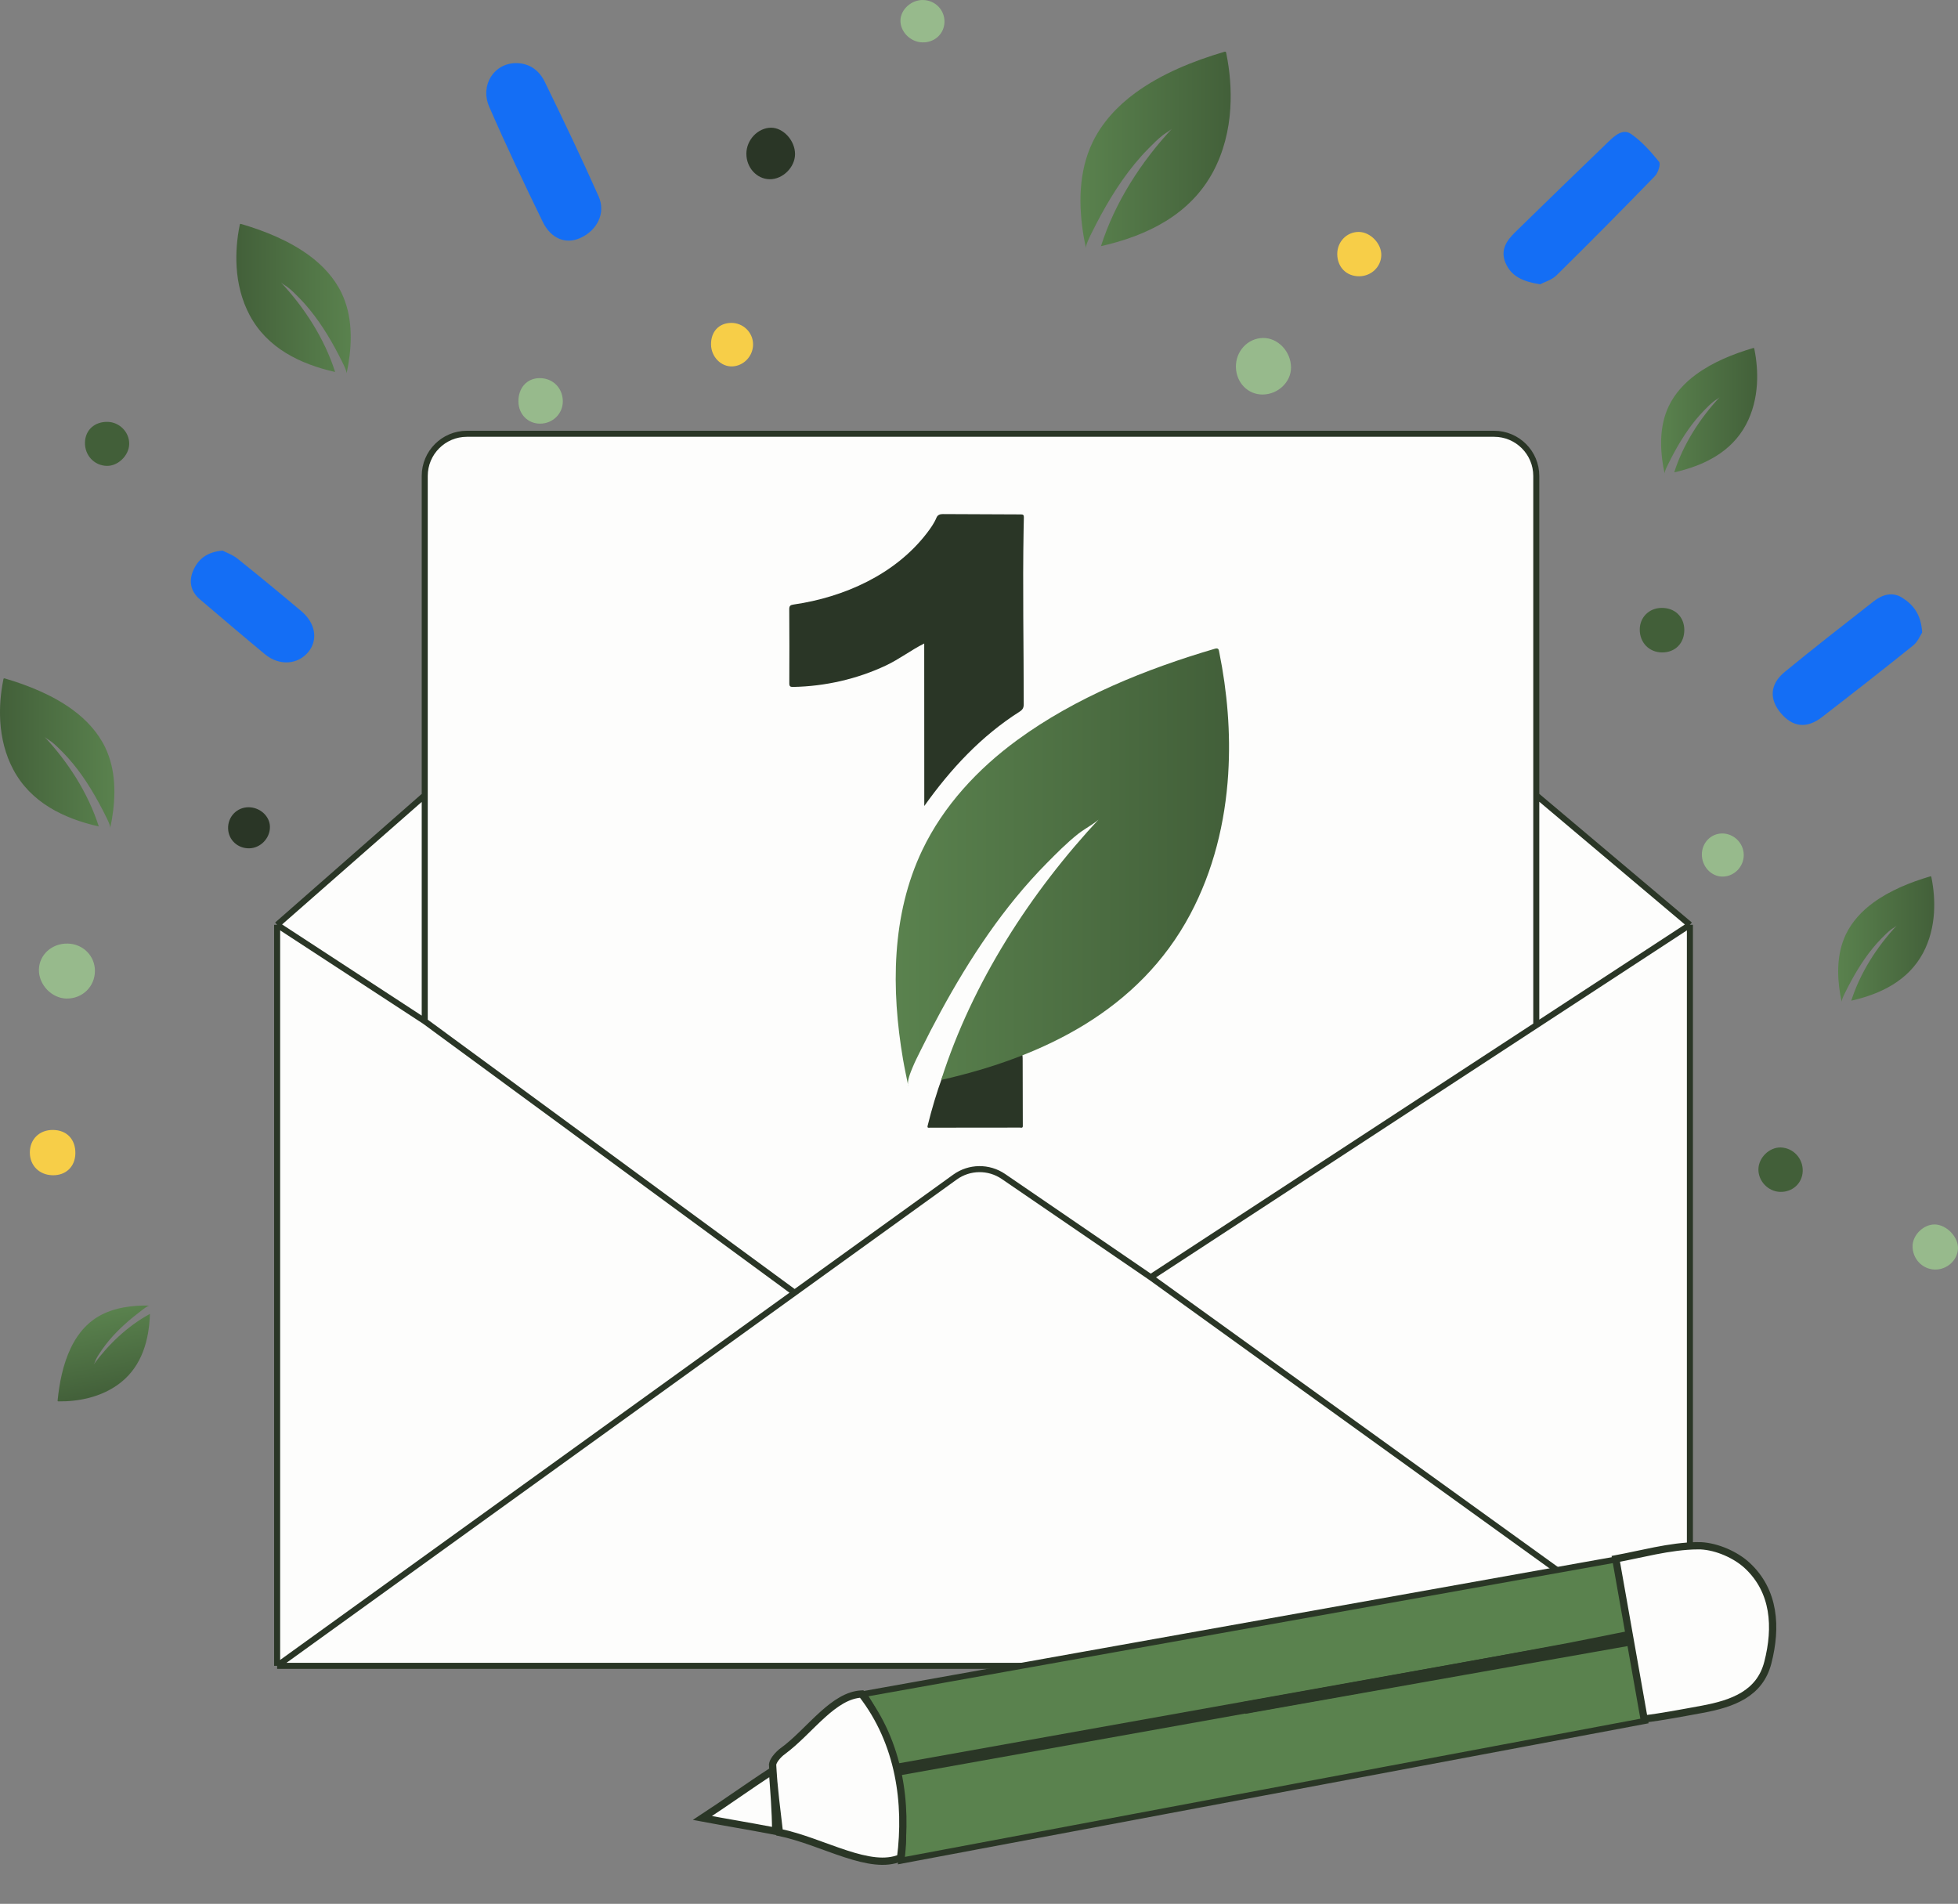 <svg width="325" height="316" viewBox="0 0 325 316" fill="none" xmlns="http://www.w3.org/2000/svg">
<rect x="0" y="0" width="325" height="316" fill="#808080" stroke="none"/>
<path d="M85.723 10.474C87.946 10.507 89.52 11.731 90.42 13.576C93.493 19.879 96.521 26.206 99.368 32.612C100.589 35.361 99.118 38.249 96.312 39.507C93.937 40.571 91.475 39.671 90.087 36.819C87.017 30.517 84.01 24.172 81.212 17.746C79.622 14.089 82.042 10.453 85.719 10.474H85.723Z" fill="#146EF5"/>
<path d="M255.635 47.186C252.808 46.743 250.852 45.896 249.891 43.624C248.991 41.5 250.076 39.926 251.506 38.533C256.646 33.512 261.798 28.504 266.975 23.524C268.015 22.525 269.371 21.284 270.747 22.246C272.518 23.479 274.018 25.167 275.386 26.86C275.69 27.238 275.218 28.684 274.688 29.231C269.309 34.778 263.873 40.267 258.372 45.687C257.562 46.484 256.309 46.833 255.639 47.186H255.635Z" fill="#146EF5"/>
<path d="M39.272 44.288C39.445 47.08 40.119 49.83 41.439 52.309C44.349 57.772 49.806 60.428 55.627 61.742C53.864 56.203 50.532 51.038 46.571 46.81C46.486 46.719 46.401 46.625 46.316 46.528L46.319 46.534C46.671 47.062 47.342 47.344 47.827 47.726C48.465 48.23 49.05 48.822 49.618 49.399C52.067 51.878 54.001 54.81 55.661 57.86C56.049 58.576 56.426 59.299 56.784 60.03C56.944 60.358 57.117 60.686 57.254 61.026C57.357 61.278 57.606 61.839 57.497 62.112C57.6 61.596 57.715 61.08 57.803 60.564C58.48 56.595 58.471 52.343 56.699 48.64C55.497 46.127 53.542 44.024 51.293 42.379C47.964 39.945 43.964 38.333 40.028 37.174C39.809 37.11 39.809 37.256 39.785 37.383C39.33 39.629 39.132 41.975 39.275 44.288H39.272Z" fill="url(#paint0_linear_6075_21876)"/>
<path d="M319.05 104.993C318.742 105.449 318.335 106.509 317.567 107.125C312.562 111.152 307.5 115.109 302.418 119.032C299.891 120.984 297.557 120.705 295.585 118.359C293.654 116.062 293.756 113.572 296.214 111.55C301.066 107.557 306.038 103.698 310.989 99.82C312.423 98.698 314.091 98.172 315.739 99.212C317.588 100.374 318.89 102.014 319.05 104.989V104.993Z" fill="#146EF5"/>
<path d="M321.02 151.439C320.875 153.784 320.309 156.093 319.2 158.175C316.756 162.763 312.174 164.993 307.285 166.096C308.766 161.445 311.565 157.107 314.891 153.557C314.962 153.481 315.033 153.402 315.105 153.32L315.102 153.325C314.806 153.769 314.243 154.006 313.835 154.327C313.3 154.75 312.808 155.247 312.332 155.731C310.275 157.813 308.652 160.275 307.257 162.836C306.931 163.438 306.615 164.045 306.314 164.659C306.179 164.934 306.034 165.209 305.919 165.495C305.833 165.706 305.624 166.178 305.716 166.407C305.629 165.974 305.532 165.541 305.458 165.107C304.89 161.774 304.897 158.203 306.386 155.094C307.395 152.984 309.036 151.217 310.925 149.836C313.721 147.792 317.08 146.439 320.385 145.465C320.569 145.412 320.569 145.534 320.589 145.641C320.972 147.527 321.137 149.497 321.017 151.439H321.02Z" fill="url(#paint1_linear_6075_21876)"/>
<path d="M204.221 17.938C203.994 21.605 203.109 25.215 201.376 28.472C197.553 35.646 190.387 39.133 182.743 40.859C185.059 33.585 189.435 26.802 194.636 21.25C194.748 21.13 194.859 21.007 194.971 20.879L194.967 20.887C194.504 21.581 193.624 21.951 192.986 22.453C192.149 23.115 191.38 23.892 190.634 24.65C187.418 27.906 184.879 31.756 182.699 35.761C182.189 36.702 181.695 37.651 181.224 38.611C181.013 39.042 180.786 39.472 180.607 39.919C180.471 40.249 180.144 40.987 180.288 41.345C180.152 40.668 180.001 39.99 179.885 39.313C178.996 34.099 179.008 28.516 181.336 23.653C182.914 20.353 185.481 17.591 188.434 15.431C192.807 12.234 198.06 10.118 203.229 8.596C203.516 8.512 203.516 8.703 203.548 8.871C204.146 11.82 204.405 14.901 204.217 17.938H204.221Z" fill="url(#paint2_linear_6075_21876)"/>
<path d="M36.937 91.389C37.566 91.717 38.614 92.079 39.427 92.732C43.002 95.592 46.536 98.509 50.036 101.459C52.362 103.419 52.806 106.18 51.228 108.153C49.473 110.347 46.359 110.573 43.968 108.588C40.34 105.58 36.752 102.515 33.161 99.463C31.604 98.139 31.312 96.41 32.093 94.647C32.907 92.806 34.365 91.611 36.937 91.393V91.389Z" fill="#146EF5"/>
<path d="M291.629 63.745C291.484 66.09 290.918 68.398 289.81 70.481C287.365 75.068 282.783 77.298 277.895 78.402C279.376 73.751 282.174 69.413 285.5 65.863C285.571 65.786 285.643 65.707 285.714 65.626L285.711 65.631C285.416 66.074 284.853 66.311 284.445 66.632C283.91 67.055 283.418 67.552 282.941 68.037C280.884 70.119 279.261 72.581 277.867 75.142C277.541 75.744 277.225 76.35 276.924 76.964C276.789 77.24 276.643 77.515 276.529 77.8C276.442 78.012 276.233 78.483 276.325 78.713C276.238 78.279 276.141 77.846 276.067 77.413C275.499 74.079 275.507 70.509 276.995 67.399C278.004 65.289 279.646 63.523 281.534 62.142C284.33 60.098 287.689 58.744 290.995 57.771C291.178 57.717 291.178 57.84 291.199 57.947C291.581 59.833 291.747 61.803 291.627 63.745H291.629Z" fill="url(#paint3_linear_6075_21876)"/>
<path d="M14.711 232.038C16.668 231.539 18.528 230.691 20.109 229.42C23.592 226.62 24.741 222.391 24.889 218.085C21.198 220.082 17.982 223.141 15.517 226.52C15.464 226.593 15.408 226.666 15.351 226.739L15.355 226.736C15.682 226.415 15.792 225.901 15.998 225.505C16.269 224.985 16.61 224.49 16.943 224.01C18.372 221.939 20.191 220.172 22.131 218.584C22.587 218.212 23.049 217.848 23.519 217.495C23.73 217.337 23.939 217.17 24.162 217.027C24.327 216.92 24.692 216.668 24.9 216.709C24.52 216.705 24.139 216.693 23.761 216.7C20.854 216.754 17.839 217.333 15.451 219.089C13.83 220.28 12.601 221.95 11.738 223.767C10.459 226.457 9.855 229.511 9.563 232.46C9.547 232.623 9.65 232.604 9.744 232.604C11.398 232.624 13.089 232.448 14.71 232.035L14.711 232.038Z" fill="url(#paint4_linear_6075_21876)"/>
<path d="M0.041 119.72C0.214 122.512 0.888 125.262 2.208 127.742C5.119 133.205 10.576 135.86 16.397 137.175C14.634 131.636 11.301 126.47 7.34 122.242C7.256 122.151 7.171 122.057 7.086 121.96L7.089 121.966C7.441 122.494 8.111 122.777 8.597 123.159C9.234 123.663 9.82 124.255 10.388 124.831C12.837 127.311 14.77 130.243 16.43 133.293C16.819 134.009 17.195 134.731 17.553 135.463C17.714 135.791 17.887 136.118 18.024 136.458C18.127 136.71 18.376 137.272 18.267 137.545C18.37 137.029 18.485 136.513 18.573 135.997C19.25 132.027 19.241 127.775 17.468 124.072C16.266 121.56 14.312 119.456 12.063 117.811C8.734 115.377 4.733 113.766 0.797 112.606C0.579 112.543 0.579 112.688 0.554 112.816C0.099 115.062 -0.098 117.408 0.044 119.72H0.041Z" fill="url(#paint5_linear_6075_21876)"/>
<path d="M209.637 65.487C207.151 65.52 205.208 63.552 205.146 60.943C205.084 58.317 207.081 56.152 209.612 56.098C212.119 56.049 214.296 58.342 214.292 61.029C214.288 63.4 212.147 65.45 209.633 65.483L209.637 65.487Z" fill="#97BA8C"/>
<path d="M11.22 156.616C13.771 156.657 15.76 158.65 15.756 161.148C15.748 163.761 13.694 165.77 11.052 165.742C8.582 165.713 6.409 163.437 6.458 160.934C6.507 158.473 8.603 156.571 11.22 156.616Z" fill="#97BA8C"/>
<path d="M127.963 21.198C130.005 21.174 131.977 23.335 131.965 25.591C131.952 27.777 129.914 29.782 127.741 29.749C125.608 29.716 123.887 27.826 123.887 25.521C123.887 23.232 125.781 21.223 127.963 21.198Z" fill="#2A3626"/>
<path d="M8.807 187.551C11.096 187.576 12.555 189.121 12.509 191.459C12.468 193.653 10.928 195.12 8.717 195.07C6.535 195.021 4.978 193.48 4.953 191.348C4.929 189.108 6.539 187.522 8.807 187.551Z" fill="#F7CE48"/>
<path d="M93.419 66.613C93.431 68.659 91.751 70.315 89.651 70.319C87.626 70.319 86.097 68.786 86.052 66.691C86.003 64.41 87.445 62.783 89.544 62.763C91.751 62.742 93.407 64.386 93.423 66.613H93.419Z" fill="#97BA8C"/>
<path d="M279.568 104.561C279.576 106.772 278.051 108.309 275.87 108.292C273.737 108.276 272.176 106.673 272.176 104.504C272.176 102.458 273.733 100.913 275.804 100.901C278.023 100.884 279.559 102.384 279.572 104.561H279.568Z" fill="#425F39"/>
<path d="M321.171 203.239C323.14 203.284 325.112 205.376 324.997 207.299C324.882 209.23 323.127 210.783 321.126 210.721C319.076 210.66 317.449 208.938 317.457 206.843C317.465 204.977 319.302 203.194 321.167 203.239H321.171Z" fill="#97BA8C"/>
<path d="M21.446 73.721C21.397 75.623 19.576 77.382 17.711 77.328C15.624 77.271 14.038 75.553 14.104 73.421C14.165 71.362 15.714 69.97 17.88 70.023C19.864 70.072 21.495 71.765 21.446 73.717V73.721Z" fill="#425F39"/>
<path d="M299.226 194.372C299.168 196.401 297.529 197.905 295.446 197.831C293.486 197.761 291.855 196.056 291.871 194.092C291.888 192.165 293.671 190.411 295.573 190.46C297.64 190.513 299.284 192.276 299.226 194.372Z" fill="#425F39"/>
<path d="M221.965 42.149C221.965 40.103 223.567 38.472 225.556 38.496C227.491 38.521 229.34 40.456 229.274 42.396C229.213 44.294 227.631 45.814 225.671 45.855C223.514 45.9 221.965 44.351 221.965 42.149Z" fill="#F7CE48"/>
<path d="M153.095 7.035C151.102 6.981 149.397 5.248 149.463 3.341C149.524 1.537 151.295 -0.036 153.214 0.001C155.26 0.042 156.838 1.685 156.768 3.703C156.698 5.646 155.112 7.088 153.095 7.035Z" fill="#97BA8C"/>
<path d="M289.437 141.923C289.437 143.851 287.888 145.453 285.985 145.498C284.067 145.543 282.456 143.83 282.485 141.776C282.509 139.894 283.968 138.378 285.792 138.341C287.769 138.3 289.441 139.943 289.437 141.923Z" fill="#97BA8C"/>
<path d="M121.344 53.596C123.345 53.563 125 55.178 125 57.167C125 59.086 123.476 60.717 121.59 60.815C119.692 60.914 118.032 59.217 118.02 57.167C118.007 55.042 119.322 53.629 121.344 53.596Z" fill="#F7CE48"/>
<path d="M41.367 140.806C39.456 140.835 37.936 139.429 37.862 137.56C37.784 135.596 39.304 133.993 41.244 133.989C43.15 133.989 44.777 135.46 44.806 137.219C44.839 139.121 43.249 140.777 41.367 140.806Z" fill="#2A3626"/>
<path d="M46 276.5V153.5L70.5 132V79C70.5 75.134 73.634 72 77.5 72H248C251.866 72 255 75.134 255 79V132L280.5 153.5V276.5H46Z" fill="#FDFDFC"/>
<path d="M46 153.5V276.5M46 153.5L70.5 132M46 153.5L70.5 169.5M46 276.5H280.5M46 276.5L131.894 214.568M280.5 276.5V153.5M280.5 276.5L191 212M280.5 153.5L191 212M280.5 153.5L255 132V170.168V79C255 75.134 251.866 72 248 72H77.5C73.634 72 70.5 75.134 70.5 79V132M191 212L166.558 195.277C164.123 193.611 160.905 193.65 158.511 195.376L131.894 214.568M70.5 132V169.5M70.5 169.5L131.894 214.568" stroke="#2A3626"/>
<path d="M270.536 271.173C265.894 272.086 262.903 272.684 261.165 273.042C260.979 273.08 260.807 273.116 260.649 273.149C255.324 274.148 248.495 275.402 241.477 276.679C226.71 279.366 211.11 282.155 206.939 282.9L206.939 282.901L207.027 283.393L207.115 283.886C207.524 283.813 208.042 283.719 208.658 283.609C215.924 282.307 230.229 279.773 243.293 277.463C257.196 275.005 269.696 272.799 270.804 272.601C271.207 274.671 271.582 276.955 271.943 279.175C272.322 281.512 272.688 283.782 273.054 285.637C231.673 293.414 190.554 301.138 149.616 308.828C150.329 303.852 149.72 298.257 148.435 293.234C147.192 288.376 145.303 283.996 143.316 281.19C184.241 273.871 226.293 266.349 268.516 258.797C269.093 262.32 269.785 266.581 270.536 271.173Z" fill="#5A824E" stroke="#2A3626"/>
<path d="M281.846 256.563C284.426 256.544 287.571 257.787 289.638 259.514L290.037 259.866C294.572 264.098 294.953 270.058 293.433 275.968C292.106 281.121 287.633 282.772 282.542 283.712C279.186 284.326 275.905 284.958 272.898 285.321C271.252 276.015 269.804 267.825 268.196 258.743C270.323 258.348 272.539 257.832 274.694 257.412C277.081 256.947 279.47 256.584 281.846 256.564L281.846 256.563Z" fill="#FDFDFC" stroke="#2A3626" stroke-width="1.208"/>
<path d="M143.025 281.174C149.363 289.309 150.632 299.415 149.487 308.362C146.986 309.436 143.891 308.851 140.358 307.699C138.53 307.103 136.671 306.387 134.736 305.71C132.964 305.09 131.157 304.515 129.366 304.141C128.952 300.501 128.425 296.742 128.243 292.958L128.244 292.956L128.246 292.86C128.27 292.621 128.421 292.269 128.727 291.853C129.058 291.402 129.497 290.977 129.884 290.693L129.884 290.691C131.05 289.844 132.172 288.808 133.266 287.748C134.371 286.677 135.439 285.594 136.538 284.604C138.658 282.694 140.739 281.285 143.025 281.174Z" fill="#FDFDFC" stroke="#2A3626" stroke-width="1.208"/>
<path d="M128.215 293.92C128.453 297.24 128.746 300.619 128.752 303.957C126.273 303.482 124.241 303.122 122.227 302.767C120.436 302.452 118.659 302.139 116.593 301.751C118.494 300.51 120.385 299.214 122.257 297.929C124.261 296.554 126.246 295.192 128.215 293.92Z" fill="#FDFDFC" stroke="#2A3626" stroke-width="1.208"/>
<rect x="269.898" y="271.068" width="2" height="122.815" transform="rotate(79.85 269.898 271.068)" fill="#2A3626"/>
<g clip-path="url(#clip0_6075_21876)">
<path d="M169.905 87.82C169.73 97.505 169.925 107.215 169.925 116.899C169.925 117.48 169.735 117.804 169.255 118.111C162.849 122.183 157.794 127.633 153.418 133.783C153.418 125.126 153.399 116.468 153.407 107.811V106.808C151.217 107.901 149.283 109.407 147.058 110.457C142.286 112.707 136.954 113.919 131.683 114.018C131.189 114.028 131.009 113.956 131.013 113.4C131.035 109.311 131.032 105.221 131.004 101.133C130.999 100.56 131.183 100.42 131.731 100.341C140.105 99.131 148.578 95.35 153.83 88.512C154.45 87.705 155.048 86.869 155.441 85.925C155.646 85.433 156.071 85.327 156.498 85.327C160.827 85.335 165.158 85.369 169.489 85.383C169.834 85.383 169.954 85.505 169.947 85.843C169.931 86.501 169.917 87.16 169.906 87.819L169.905 87.82Z" fill="#2A3626"/>
<path d="M169.772 186.959C169.726 187.276 169.474 187.159 169.309 187.159C164.332 187.17 159.354 187.173 154.376 187.174C154.168 187.174 153.864 187.291 153.978 186.833C154.663 184.075 155.463 181.353 156.443 178.684C160.526 177.762 164.541 176.607 168.484 175.196C169.75 174.743 169.747 174.746 169.748 176.085C169.753 179.71 169.764 183.334 169.772 186.958V186.959Z" fill="#2A3626"/>
<path d="M203.87 128.4C203.362 136.535 201.403 144.544 197.555 151.771C189.08 167.688 173.176 175.42 156.225 179.249C161.364 163.113 171.074 148.068 182.605 135.747C182.856 135.479 183.1 135.205 183.351 134.923C183.351 134.923 183.34 134.939 183.34 134.94C182.314 136.479 180.361 137.296 178.947 138.416C177.094 139.883 175.387 141.612 173.727 143.29C166.592 150.51 160.961 159.058 156.125 167.944C154.992 170.027 153.902 172.133 152.855 174.261C152.385 175.219 151.886 176.174 151.483 177.163C151.186 177.893 150.458 179.534 150.776 180.328C150.476 178.824 150.142 177.326 149.885 175.815C147.915 164.248 147.939 151.862 153.101 141.073C156.603 133.752 162.3 127.623 168.85 122.833C178.547 115.739 190.205 111.044 201.671 107.673C202.308 107.486 202.306 107.909 202.382 108.28C203.709 114.825 204.287 121.655 203.867 128.398L203.87 128.4Z" fill="url(#paint6_linear_6075_21876)"/>
</g>
<defs>
<linearGradient id="paint0_linear_6075_21876" x1="58.362" y1="49.763" x2="38.786" y2="49.763" gradientUnits="userSpaceOnUse">
<stop stop-color="#5A824E"/>
<stop offset="1" stop-color="#425F39"/>
</linearGradient>
<linearGradient id="paint1_linear_6075_21876" x1="304.989" y1="156.037" x2="321.428" y2="156.037" gradientUnits="userSpaceOnUse">
<stop stop-color="#5A824E"/>
<stop offset="1" stop-color="#425F39"/>
</linearGradient>
<linearGradient id="paint2_linear_6075_21876" x1="179.152" y1="25.128" x2="204.859" y2="25.128" gradientUnits="userSpaceOnUse">
<stop stop-color="#5A824E"/>
<stop offset="1" stop-color="#425F39"/>
</linearGradient>
<linearGradient id="paint3_linear_6075_21876" x1="275.599" y1="68.342" x2="292.037" y2="68.342" gradientUnits="userSpaceOnUse">
<stop stop-color="#5A824E"/>
<stop offset="1" stop-color="#425F39"/>
</linearGradient>
<linearGradient id="paint4_linear_6075_21876" x1="16.023" y1="217.758" x2="18.66" y2="231.645" gradientUnits="userSpaceOnUse">
<stop stop-color="#5A824E"/>
<stop offset="1" stop-color="#425F39"/>
</linearGradient>
<linearGradient id="paint5_linear_6075_21876" x1="19.131" y1="125.195" x2="-0.444" y2="125.195" gradientUnits="userSpaceOnUse">
<stop stop-color="#5A824E"/>
<stop offset="1" stop-color="#425F39"/>
</linearGradient>
<linearGradient id="paint6_linear_6075_21876" x1="148.602" y1="144.036" x2="204.041" y2="144.036" gradientUnits="userSpaceOnUse">
<stop stop-color="#5A824E"/>
<stop offset="1" stop-color="#425F39"/>
</linearGradient>
<clipPath id="clip0_6075_21876">
<rect width="73" height="101.861" fill="white" transform="translate(131.004 85.327)"/>
</clipPath>
</defs>
</svg>
